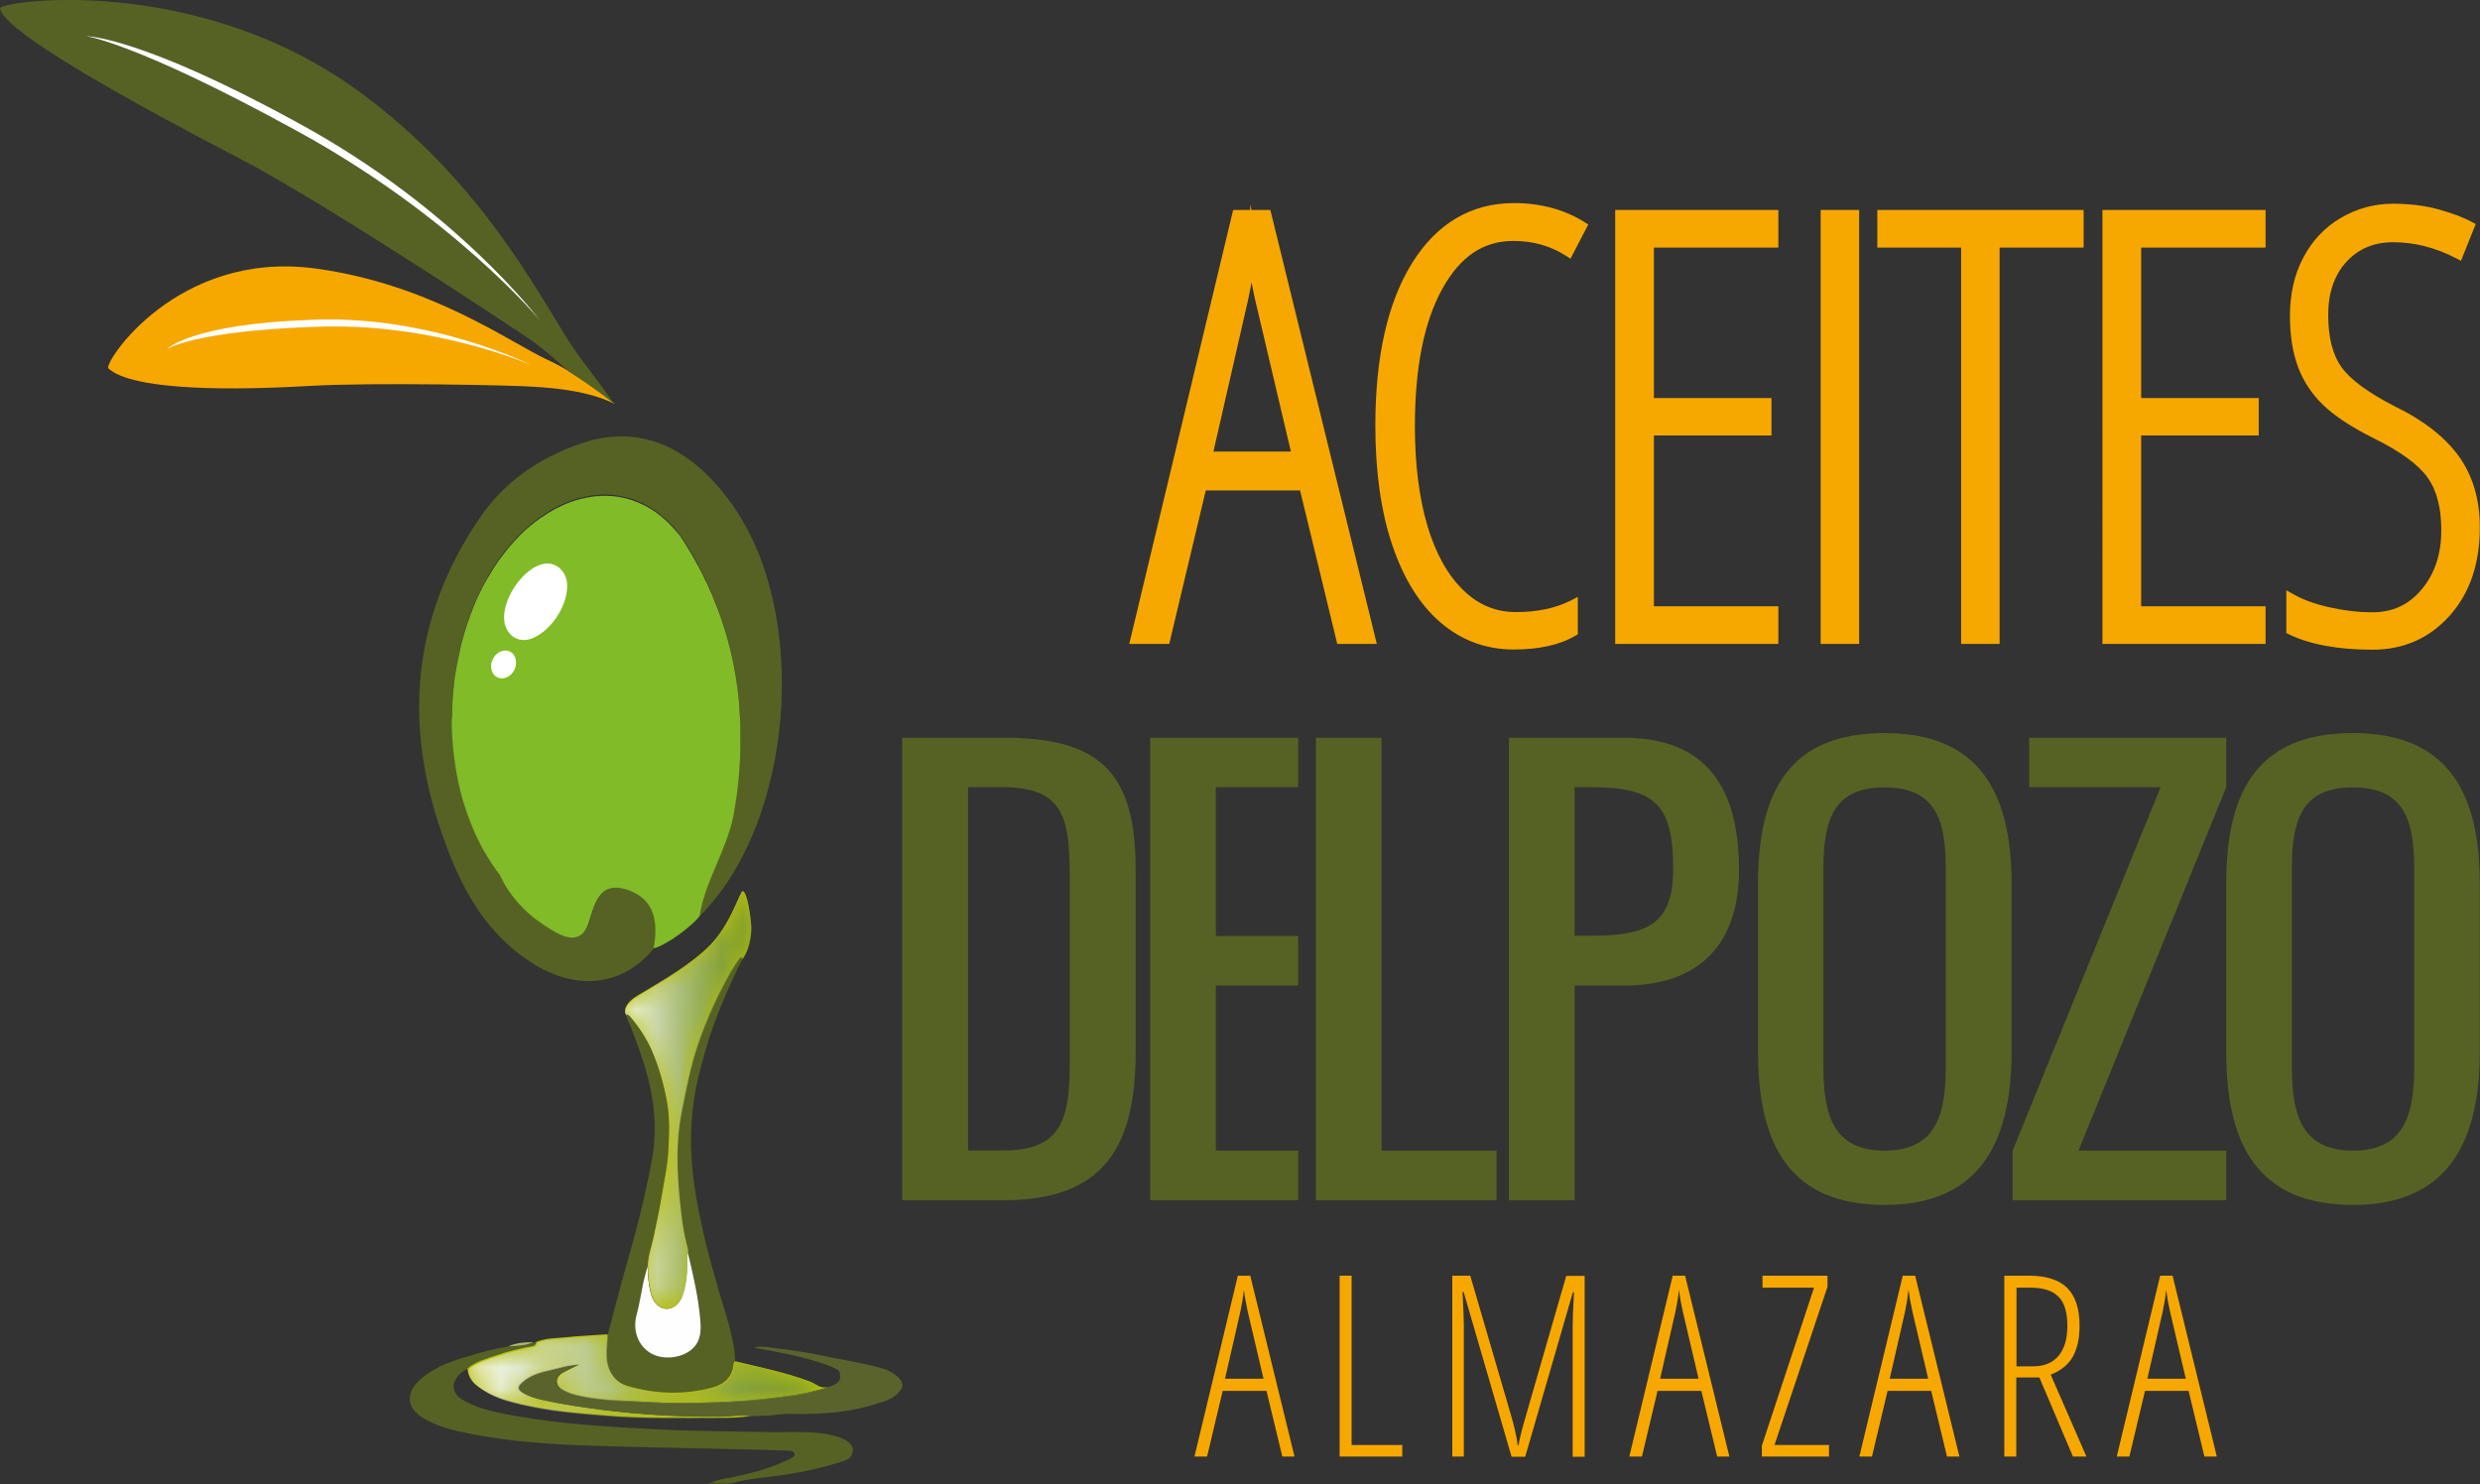 <svg xmlns="http://www.w3.org/2000/svg" xmlns:xlink="http://www.w3.org/1999/xlink" x="0px" y="0px" enable-background="new 0 0 116 69.42" viewBox="0 0 116 69.42"><rect x="0" y="0" width="116" height="69.42" fill="#333333" stroke="none"/><path fill="#F7A800" d="M59.98 68.13l-.74-3.07h-2.05l-.73 3.07h-.59l2.03-8.46h.58l2.07 8.46h-.57zm-.88-3.64l-.74-3.15c-.07-.35-.14-.69-.18-1.01-.03.34-.09.67-.16 1.01l-.72 3.15h1.8zM62.66 68.13v-8.46h.56v7.92h2.37v.54zM70.7 68.13l-2.24-7.7h-.05c.04.81.06 1.32.06 1.54v6.16h-.54v-8.46h.84l1.89 6.47c.17.57.28 1.06.33 1.46h.04c.04-.28.16-.76.36-1.44l1.87-6.48h.86v8.46h-.56v-6.12c0-.24.02-.76.06-1.57h-.05l-2.23 7.69h-.64zM80.32 68.13l-.74-3.07h-2.05l-.73 3.07h-.59l2.03-8.46h.58l2.07 8.46h-.57zm-.87-3.64l-.74-3.15c-.08-.35-.14-.69-.18-1.01-.03.34-.09.67-.16 1.01l-.72 3.15h1.8zM85.55 68.13h-3.14v-.51l2.44-7.39h-2.41v-.56h3.04v.52L83 67.59h2.55zM91.07 68.13l-.74-3.07h-2.04l-.73 3.07h-.59L89 59.67h.58l2.07 8.46h-.58zm-.88-3.64l-.74-3.15c-.08-.35-.14-.69-.18-1.01-.04.34-.09.67-.16 1.01l-.72 3.15h1.8zM94.31 64.43v3.7h-.56v-8.46h1.15c.82 0 1.42.2 1.8.58.38.39.57.97.57 1.75 0 .59-.1 1.07-.31 1.45-.21.38-.56.66-1.04.85l1.67 3.83h-.63l-1.57-3.7h-1.08zm0-.52h.79c.51 0 .9-.16 1.18-.48.27-.32.42-.79.42-1.41 0-.64-.14-1.1-.42-1.37-.28-.29-.73-.42-1.33-.42h-.63v3.68zM103.11 68.13l-.74-3.07h-2.04l-.73 3.07h-.59l2.03-8.46h.58l2.07 8.46h-.58zm-.87-3.64l-.74-3.15c-.08-.35-.14-.69-.18-1.01-.03.34-.09.67-.16 1.01l-.72 3.15h1.8z"/><path fill="#566223" d="M46.94 56.14H42.2V34.51h4.77c4.5 0 6.15 1.64 6.15 6.18v8.5c0 4.59-1.59 6.95-6.18 6.95m-.03-19.32h-1.63v16.99h1.69c3.26 0 3.07-2.22 3.07-5.41v-6.95c0-2.95-.08-4.63-3.13-4.63M56.87 46.1v7.72h3.85v2.32H53.8V34.51h6.92v2.31h-3.85v6.96h3.85v2.32zM61.55 34.51h3.07v19.31H70v2.32h-8.45zM75.96 46.1h-2.31v10.04h-3.07V34.51h5.38c3.84 0 5.38 2.32 5.38 6.18 0 3.53-1.91 5.41-5.38 5.41m-1.54-9.28h-.77v6.95h.77c2.59 0 3.84-.51 3.84-3.09.01-3-.79-3.86-3.84-3.86M94.09 41.34v7.85c0 4.34-1.56 7.17-5.93 7.17-4.41 0-5.93-2.76-5.93-7.17v-7.85c0-4.41 1.53-7.05 5.93-7.05 4.36 0 5.93 2.7 5.93 7.05m-8.8-.77v9.39c0 2.32.55 3.86 2.86 3.86 2.31 0 2.86-1.54 2.86-3.86v-9.39c0-2.32-.55-3.74-2.86-3.74-2.3-.01-2.86 1.42-2.86 3.74M104.13 53.82v2.32h-9.99v-2.32l6.92-17h-6.15v-2.31h9.22v2.31l-6.91 17zM115.99 41.34v7.85c0 4.34-1.57 7.17-5.93 7.17-4.41 0-5.93-2.76-5.93-7.17v-7.85c0-4.41 1.52-7.05 5.93-7.05 4.37 0 5.93 2.7 5.93 7.05m-8.79-.77v9.39c0 2.32.55 3.86 2.86 3.86 2.31 0 2.86-1.54 2.86-3.86v-9.39c0-2.32-.55-3.74-2.86-3.74-2.31-.01-2.86 1.42-2.86 3.74"/><path fill="#F7A800" d="M58.53 9.82l-.03-.26-.03.26h-.79l-4.86 20.3h1.87l1.71-7.18h4.41l1.74 7.18h1.85l-4.98-20.3h-.89zm-1.77 11.29l1.62-7.09c.06-.27.11-.54.16-.81.05.27.11.54.17.82l1.67 7.09h-3.62zM70.79 11.27c.91 0 1.73.23 2.45.69l.22.14.83-1.6-.19-.12c-.93-.58-2.04-.88-3.28-.88-2.01 0-3.62.95-4.78 2.82-1.14 1.84-1.71 4.39-1.71 7.58 0 2.13.26 4 .78 5.56.53 1.58 1.28 2.8 2.25 3.64.98.85 2.14 1.28 3.44 1.28 1.18 0 2.15-.21 2.88-.64l.12-.07v-1.75l-.35.18c-.7.35-1.55.53-2.54.53-.94 0-1.75-.33-2.46-1.02-.72-.69-1.29-1.7-1.68-3-.39-1.32-.59-2.89-.59-4.67 0-2.74.43-4.9 1.29-6.44.83-1.5 1.91-2.23 3.32-2.23M75.55 30.12h7.63v-1.76h-5.82v-7.99h5.5v-1.75h-5.5v-7.04h5.82V9.82h-7.63zM85.16 9.82h1.8v20.3h-1.8zM87.81 11.58h3.92v18.54h1.8V11.58h3.93V9.82h-9.65zM98.34 30.12h7.63v-1.76h-5.82v-7.99h5.5v-1.75h-5.5v-7.04h5.82V9.82h-7.63zM115.03 21.37c-.64-.9-1.65-1.7-3.01-2.36-1.25-.64-2.09-1.26-2.5-1.84-.41-.57-.62-1.39-.62-2.45 0-1.02.29-1.86.85-2.47.56-.61 1.28-.92 2.19-.92.99 0 1.98.25 2.94.75l.23.12.69-1.72-.19-.1c-.38-.21-.89-.4-1.53-.58-.64-.18-1.37-.27-2.15-.27-.88 0-1.71.23-2.45.67-.75.44-1.34 1.07-1.75 1.86-.42.79-.62 1.71-.62 2.72 0 .92.13 1.72.38 2.39.25.67.65 1.27 1.18 1.78.52.5 1.3 1.02 2.34 1.54 1.26.62 2.11 1.24 2.54 1.85.43.6.64 1.43.64 2.46 0 1.12-.31 2.05-.92 2.77-.6.72-1.36 1.07-2.3 1.07-.66 0-1.33-.08-2-.23-.67-.15-1.23-.35-1.67-.6l-.36-.2v2l.14.07c.98.47 2.29.71 3.9.71 1.45 0 2.66-.54 3.6-1.59s1.41-2.43 1.41-4.11c.01-1.3-.32-2.41-.96-3.32"/><path fill="#566223" d="M22.43 24.24c1.16-1.71 2.78-2.81 4.7-3.48 2.69-.94 5.12.04 7.11 2.83 3.66 5.13 2.9 14.85-1.5 19.25.26-1.67 1.26-3.08 1.55-4.76.05-.27.09-.54.13-.81.01-.1.02-.19.04-.29l.06-.51.03-.36c.01-.15.02-.29.04-.44.01-.13.01-.26.02-.4.01-.13.01-.26.01-.38 0-.14.01-.29.01-.43v-.34c0-.15-.01-.31-.01-.46 0-.09-.01-.19-.02-.29-.01-.17-.02-.33-.03-.5-.01-.07-.01-.14-.02-.21-.02-.19-.04-.38-.06-.56 0-.02 0-.04-.01-.06-.16-1.19-.45-2.36-.87-3.5v-.01c-.08-.22-.17-.45-.27-.67 0-.01-.01-.03-.01-.04-.09-.22-.19-.44-.3-.66 0-.01-.01-.02-.01-.03l-.33-.66c-.22-.41-.46-.82-.72-1.23-.09-.13-.19-.26-.28-.38-.19-.24-.4-.45-.62-.64 0 0-.01 0-.01-.01-.11-.1-.23-.19-.35-.28l-.01-.01c-.71-.51-1.51-.77-2.35-.79h-.08c-.1 0-.2.01-.31.02-.05 0-.1.01-.16.01-.09.01-.18.02-.27.04-.07.01-.14.02-.2.04-.08.02-.16.04-.25.06-.08.02-.15.04-.23.07-.08.02-.15.05-.23.08-.08.03-.17.07-.25.1-.07.03-.14.06-.21.1-.09.04-.18.09-.27.14-.06.04-.13.07-.19.11-.1.06-.2.13-.3.2-.05.03-.1.07-.16.1-.15.11-.3.23-.45.35-.12.11-.25.22-.37.33l-.12.12c-.08.08-.16.16-.23.24-.04.05-.09.1-.13.15-.07.08-.13.15-.2.23-.04.06-.09.11-.13.17-.06.08-.12.15-.18.23-.05.06-.09.12-.13.18-.05.08-.11.16-.16.24-.04.06-.08.13-.12.19-.05.08-.1.17-.15.25l-.12.21c-.05.08-.09.17-.14.26-.03.07-.07.14-.11.21-.04.08-.08.17-.13.26-.03.08-.07.15-.1.22-.04.09-.07.18-.11.27-.03.08-.06.15-.09.23-.04.09-.07.18-.1.27-.03.08-.06.15-.08.23l-.09.27c-.06.18-.11.36-.16.54l-.06.21c-.02.11-.05.21-.07.32-.02.07-.03.14-.04.21-.02.11-.04.22-.07.33-.01.07-.03.14-.04.2-.02.12-.04.23-.06.34-.01.07-.02.13-.03.2-.02.12-.03.23-.04.35-.01.06-.01.12-.02.18-.01.12-.02.25-.03.37 0 .06-.01.11-.01.17-.01.13-.01.26-.02.39v.14c0 .14-.01.28 0 .41v.1c0 .15 0 .3.01.46v.01c.04 1.05.21 2.08.48 3.07 0 .01 0 .02.01.03.04.15.09.3.14.45 0 .02.01.04.02.05.05.15.1.29.15.43 0 .02.01.04.02.06.06.14.11.28.17.42.01.02.01.03.02.05.06.14.12.28.19.42.01.01.01.02.02.04.17.35.36.68.57 1 .02.03.04.07.06.1.13.19.26.38.4.56.23.5.53.94.88 1.33.12.13.25.26.38.38.01.01.03.02.04.04.12.11.24.21.37.31.02.02.05.04.07.06.11.09.24.17.36.25l.09.06c.15.1.31.19.47.28.57.3 1.18.39 1.46-.41.32-.92.49-2.07 1.86-1.6 1.28.44 1.42 1.54 1.2 2.73-1.35 1.68-3.42 2.02-5.44.85-2.39-1.38-3.6-3.67-4.46-6.15-1.82-5.19-1.42-10.17 1.74-14.81"/><path fill="#81BB27" d="M31.93 25.25c-.09-.13-.19-.25-.28-.38.1.12.19.24.28.38M32.86 40.49c-.02.03-.04.07-.06.1.02-.04.04-.07.06-.1"/><path fill="#81BB27" d="M21.15 33.3v-.14c.01-.13.01-.26.02-.39 0-.06.01-.11.01-.17.01-.12.02-.24.03-.37.01-.06.02-.12.02-.18.01-.12.03-.23.04-.35.01-.06.02-.13.03-.19.02-.12.04-.23.06-.34.01-.07.02-.14.04-.2.02-.11.04-.22.07-.33.01-.07.03-.14.04-.21.02-.11.05-.22.07-.32l.06-.21c.05-.18.1-.36.16-.54.03-.09.05-.18.09-.27.03-.08.06-.16.08-.23.03-.09.06-.19.1-.27.03-.08.06-.15.09-.23.04-.09.07-.18.11-.27.03-.07.07-.15.1-.22.04-.09.08-.17.13-.26.03-.07.07-.15.11-.21.04-.09.09-.17.14-.26.04-.07.08-.14.12-.2.05-.08.1-.17.15-.25.04-.06.08-.13.12-.19.05-.08.11-.16.16-.24.04-.06.09-.12.13-.18.06-.08.12-.16.18-.23.04-.06.09-.11.13-.17.07-.08.13-.16.2-.23.04-.05.09-.1.13-.15.08-.08.16-.16.23-.24l.12-.12c.12-.12.24-.23.37-.33.15-.13.3-.25.45-.35.06-.04.1-.07.16-.1.1-.07.2-.14.3-.2.07-.04.13-.07.19-.11.09-.05.18-.1.27-.14.07-.03.14-.07.21-.1.08-.04.17-.07.25-.1.08-.03.15-.06.23-.08.08-.03.15-.05.23-.07.08-.02.17-.05.25-.06.07-.02.14-.03.2-.04.09-.02.18-.03.27-.04.06-.01.1-.01.16-.01.1-.01.2-.02.3-.02h.08c.84.01 1.64.28 2.35.78l.01.01c.12.08.23.18.35.28 0 0 .01 0 .01.01.22.19.42.4.62.64.1.12.19.24.28.38.26.41.5.82.72 1.23.12.22.23.44.33.66 0 .01.01.02.02.03l.3.66c0 .01.01.02.01.04.09.22.18.44.27.67v.01c.42 1.14.71 2.31.87 3.5 0 .02.01.04.01.05.02.19.04.38.06.56.01.07.01.14.02.21.01.17.02.33.03.5.01.1.01.2.02.29.01.15.01.31.01.46v.77c0 .13-.01.26-.01.39s-.01.26-.02.4c-.01.15-.02.29-.03.44l-.03.36-.06.51c-.01.1-.02.19-.04.29-.04.27-.08.54-.13.81-.31 1.63-1.31 3.04-1.58 4.71-.31.44-1.54 1.37-2.16 1.52.22-1.19.08-2.29-1.2-2.73-1.37-.47-1.55.69-1.86 1.6-.28.8-.89.71-1.46.41-.16-.09-.32-.18-.47-.28l-.09-.06c-.12-.08-.25-.17-.36-.25-.02-.02-.05-.04-.07-.05-.13-.1-.25-.2-.37-.31l-.04-.04c-.13-.12-.26-.25-.38-.38-.35-.39-.65-.82-.88-1.33-.14-.18-.27-.37-.4-.56-.02-.03-.04-.06-.06-.1-.21-.32-.4-.65-.57-1-.01-.01-.01-.02-.02-.04-.07-.14-.13-.27-.19-.42-.01-.02-.02-.03-.02-.05-.06-.14-.12-.28-.17-.42 0-.02-.01-.04-.02-.06-.06-.14-.11-.29-.15-.43-.01-.02-.01-.03-.02-.05-.05-.15-.1-.3-.14-.45 0-.01 0-.02-.01-.03-.27-.98-.43-2.02-.48-3.07v-.01c-.01-.15-.01-.3-.01-.45v-.1c.02-.12.02-.26.02-.4"/><path fill="#FFFFFF" fill-rule="evenodd" d="M25.55 26.36c.52-.04.98.43.98 1.02.01.98-.75 2.12-1.64 2.48-.53.21-1.04-.02-1.24-.55-.38-1.02.81-2.87 1.9-2.95M24.06 31.33c-.16.33-.52.49-.8.35s-.38-.52-.21-.85c.16-.33.52-.49.81-.35.27.14.36.52.2.85" clip-rule="evenodd"/><path fill="#566223" fill-rule="evenodd" d="M28.43 62.43c.23-.87.45-1.74.69-2.61.17-.63.36-1.26.53-1.89.33-1.21.61-2.44.84-3.67.28-1.51.1-2.96-.34-4.41-.25-.81-.55-1.6-.88-2.38.08-.02.13.01.18.07.43.5.79 1.04 1.05 1.65.33.75.54 1.52.69 2.34.15.81.11 1.62.06 2.42-.04.68-.2 1.36-.31 2.04-.1.63-.25 1.24-.37 1.87-.09.46-.28.91-.27 1.39-.06.23-.14.46-.19.69-.12.53-.19 1.07-.33 1.59-.18.68.06 1.39.64 1.75.57.35 1.48.26 1.97-.18.42-.37.42-.86.38-1.34-.09-1.07-.34-2.11-.58-3.15-.01-.08 0-.17-.02-.24-.2-.7-.29-1.43-.36-2.15-.14-1.41-.19-2.82.08-4.24.13-.66.26-1.31.42-1.95.34-1.4.9-2.71 1.56-3.98.22-.42.44-.83.72-1.21.11-.14.1-.04.13.04-.55 1.07-1.02 2.18-1.43 3.32-.19.53-.33 1.08-.48 1.62-.41 1.44-.56 2.92-.46 4.41.08 1.21.31 2.38.58 3.56.2.88.45 1.74.7 2.61.21.74.47 1.47.62 2.23.08.35.14.71.13 1.07-.02.04-.06.07-.07.11-.04.62-.42.98-.98 1.12-1.33.36-2.68.31-4-.08-.61-.18-.95-.73-.98-1.37-.01-.36.04-.71.08-1.05" clip-rule="evenodd"/><path fill="#566223" d="M39.07 67.17c-.94-.26-1.9-.17-2.86-.18-1.95-.04-3.89-.04-5.83-.15-2.08-.11-4.16-.24-6.22-.6-.86-.15-1.73-.31-2.5-.75-.41-.23-.55-.6-.36-.95.13-.23.32-.42.58-.5.38-.34.86-.46 1.33-.61.55-.19 1.11-.33 1.69-.43.13-.02.18-.09.19-.2-.05 0-.09-.01-.14-.01-.38.18-.78.17-1.18.2-.63.08-1.24.26-1.84.44-.78.23-1.56.49-2.2 1.03-.75.63-.81 1.4.18 1.94.5.27 1.04.44 1.59.56 1.74.39 3.52.55 5.3.63 2.45.1 4.91.13 7.36.19.88.02 1.76.04 2.64.07.14 0 .33.01.36.14.04.14-.14.21-.26.27-.85.42-1.77.66-2.69.85-.38.06-.77.12-1.11.33.31-.12.77.02 1.13-.07.6-.15 1-.21 1.58-.27 1.14-.13 2.26-.33 3.35-.67.29-.09.72-.15.73-.61.01-.3-.39-.53-.82-.65"/><path fill="#AAB96E" fill-rule="evenodd" d="M24.95 62.78c-.38.18-.78.17-1.18.2.37-.17.77-.2 1.18-.2" clip-rule="evenodd"/><path fill="#FEFEFE" fill-rule="evenodd" d="M30.29 59.23c.01.43.04.85.15 1.27.11.42.38.71.72.72.35.01.65-.26.77-.67.15-.47.21-.94.2-1.43 0-.17-.03-.35.05-.51.25 1.04.49 2.08.58 3.15.04.49.03.97-.38 1.34-.49.44-1.4.54-1.97.18-.58-.36-.82-1.07-.64-1.75.14-.52.22-1.06.33-1.59.06-.24.13-.47.19-.71" clip-rule="evenodd"/><path fill="#B5BE0E" fill-rule="evenodd" d="M34.71 44.87c-.02-.08-.02-.18-.13-.03-.28.38-.51.8-.73 1.21-.66 1.27-1.21 2.58-1.55 3.98-.16.65-.29 1.3-.42 1.95-.28 1.41-.22 2.83-.08 4.24.07.72.16 1.44.36 2.15.02.07.01.16.02.24-.08.17-.05.34-.05.51.02.49-.05.97-.19 1.43-.13.41-.42.68-.77.67-.34-.01-.61-.3-.72-.72-.11-.42-.15-.84-.15-1.27-.01-.48.18-.93.27-1.39.13-.62.27-1.24.37-1.87.11-.68.27-1.36.31-2.04.05-.8.09-1.61-.06-2.42-.15-.81-.37-1.59-.69-2.34-.26-.6-.62-1.15-1.05-1.65-.05-.06-.1-.09-.18-.07h.01c-.01-.04-.05-.08-.05-.12 0-.4.38-.65.8-.89.93-.56 2.29-1.32 3.2-2.25.96-.99 1.39-2.51 1.5-2.51.22 0 .38 1.17.41 1.7-.01.76-.26 1.29-.43 1.49" clip-rule="evenodd"/><path fill="#B5BE0E" d="M33.56 66.26c-1.81.01-3.61-.09-5.4-.32-.93-.11-1.85-.25-2.77-.46-.33-.07-.65-.16-.94-.33-.29-.17-.29-.3-.03-.52.38-.33.86-.45 1.33-.56.42-.1.84-.24 1.35-.26-.31.16-.57.27-.81.41-.33.21-.33.58.01.77.27.15.57.24.88.3 1.06.22 2.13.22 3.21.29 1.25.08 2.5.04 3.75-.02 1.02-.05 2.03-.17 3.03-.31 0 0 .87-.13 1.5-.34v-.03c-.3.08-.51-.15-.76-.25-1.15-.44-2.35-.67-3.53-.96-.02.04-.06.07-.07.11-.04.62-.42.97-.98 1.12-1.33.36-2.68.31-4-.08-.61-.18-.95-.73-.98-1.37-.01-.35.04-.7.07-1.04-.65.05-1.31.07-1.96.14-.46.05-.94.03-1.38.22-.01.11-.06.18-.19.2-.57.1-1.14.24-1.69.43-.46.16-.95.28-1.33.61.01.37.21.63.49.84.59.44 1.28.65 1.97.82 1.31.31 2.65.43 3.99.54 1.76.15 3.52.11 5.28.11.53 0 1.06 0 1.59-.11-.54-.05-1.08.05-1.63.05"/><path fill="#5A632C" d="M41.53 64.1c-.25-.12-.99-.28-1.58-.4-.05-.01-.11-.02-.16-.03-.38-.08-.67-.13-.67-.13h-.04c-.92-.21-1.84-.37-2.77-.47-.34-.04-.67-.14-1.05-.03 1.18.21 2.33.41 3.43.81.38.14.54.23.59.34.01.06.01.11.02.17 0 .05-.01.1-.02.17 0 .05-.04.09-.1.14-.07.06-.19.12-.32.17-.07.01-.2.06-.2.07-.63.2-1.5.34-1.5.34-1.01.14-2.02.26-3.03.31-1.25.06-2.5.1-3.75.02-1.07-.06-2.15-.07-3.21-.29-.31-.07-.61-.15-.88-.3-.34-.19-.34-.57-.01-.77.24-.15.5-.26.8-.41-.51.02-.93.16-1.35.26-.46.11-.94.23-1.33.56-.26.22-.26.35.03.52.29.17.62.26.95.34.91.2 1.84.34 2.77.46 1.79.22 3.59.33 5.4.32.54 0 1.08-.1 1.63-.03.06 0 .54-.02.63-.02.25.01.5-.06.68-.06h.08c.03-.01.06-.01.09-.02.06 0 .12-.01.18-.01 1.96.07 3.32-.18 4.17-.48.37-.09.75-.2 1.02-.52.01-.01.01-.01.01-.02l.01-.01c.42-.37-.07-.79-.52-1"/><defs><path id="a" d="M29.29 47.49c0 .01 0 0 0 0m3.95-3.26c-.91.93-2.27 1.69-3.2 2.25-.42.25-.8.5-.8.89 0 .04.03.07.05.11.08-.01.13.01.18.07.43.5.79 1.04 1.05 1.65.33.75.54 1.53.69 2.34.15.81.1 1.62.06 2.42-.04.69-.2 1.36-.31 2.04-.1.63-.25 1.24-.37 1.86-.09.46-.27.91-.27 1.39.01.43.05.85.15 1.27.12.42.38.71.72.72.35.01.65-.26.77-.67.14-.47.21-.95.19-1.43 0-.17-.03-.35.05-.51 0-.08 0-.17-.02-.24-.2-.7-.29-1.43-.36-2.15-.14-1.41-.19-2.82.08-4.23.13-.65.26-1.31.42-1.96.34-1.4.9-2.71 1.56-3.98.21-.42.44-.83.72-1.21.11-.14.1-.04.13.03.17-.2.42-.74.42-1.48-.03-.53-.19-1.7-.42-1.7-.1.01-.53 1.53-1.49 2.52"/></defs><clipPath id="c"><use overflow="visible" xlink:href="#a"/></clipPath><defs><filter id="b" width="5.91" height="19.54" x="29.25" y="41.72" filterUnits="userSpaceOnUse"><feColorMatrix values="1 0 0 0 0 0 1 0 0 0 0 0 1 0 0 0 0 0 1 0"/></filter></defs><mask id="e" width="5.91" height="19.54" x="29.25" y="41.72" maskUnits="userSpaceOnUse"><g filter="url(#b)"><linearGradient id="d" x1="-66.976" x2="-65.976" y1="121.165" y2="121.165" gradientTransform="matrix(5.907 0 0 -5.907 424.856 767.178)" gradientUnits="userSpaceOnUse"><stop offset="0"/><stop offset="0.083" stop-color="#1c1c1c"/><stop offset="0.257" stop-color="#515151"/><stop offset="0.427" stop-color="#7d7d7d"/><stop offset="0.589" stop-color="#a0a0a0"/><stop offset="0.743" stop-color="#b8b8b8"/><stop offset="0.884" stop-color="#c7c7c7"/><stop offset="1" stop-color="#ccc"/></linearGradient><path fill="url(#d)" d="M29.25 41.72h5.91v19.54h-5.91z" clip-path="url(#c)"/></g></mask><linearGradient id="f" x1="-66.976" x2="-65.976" y1="121.165" y2="121.165" gradientTransform="matrix(5.907 0 0 -5.907 424.856 767.178)" gradientUnits="userSpaceOnUse"><stop offset="0" stop-color="#fff"/><stop offset="0.104" stop-color="#e8eedb"/><stop offset="0.273" stop-color="#c7d4a6"/><stop offset="0.44" stop-color="#abbf7a"/><stop offset="0.599" stop-color="#96af57"/><stop offset="0.749" stop-color="#86a33f"/><stop offset="0.886" stop-color="#7d9c30"/><stop offset="1" stop-color="#7a9a2b"/></linearGradient><path fill="url(#f)" d="M29.25 41.72h5.91v19.54h-5.91z" clip-path="url(#c)" mask="url(#e)"/><g><defs><path id="g" d="M26.5 62.6c-.46.05-.94.03-1.38.22-.01.11-.06.18-.19.2-.57.1-1.14.24-1.69.43-.46.16-.94.28-1.33.61.01.37.21.63.49.83.58.44 1.27.66 1.97.82 1.31.31 2.65.43 3.98.54 1.46.12 2.93.12 4.39.11h.9c.53 0 1.06 0 1.59-.11-.54-.07-1.08.03-1.63.03-1.81.01-3.61-.1-5.4-.32-.93-.12-1.85-.26-2.77-.46-.33-.07-.65-.16-.94-.33-.29-.17-.29-.3-.04-.52.38-.33.86-.45 1.33-.56.42-.1.84-.24 1.35-.26-.31.16-.57.27-.81.42-.34.21-.33.58 0 .77.27.16.57.24.88.3 1.06.22 2.14.22 3.21.29 1.25.08 2.5.04 3.75-.02 1.02-.05 2.03-.17 3.04-.31 0 0 .87-.13 1.5-.34v-.03c-.31.08-.51-.15-.76-.25-1.15-.44-2.35-.67-3.53-.96-.02.04-.06.07-.06.11-.05.62-.43.97-.98 1.12-1.34.36-2.68.31-4-.07-.6-.18-.95-.73-.98-1.38-.02-.35.04-.7.07-1.04-.66.06-1.31.09-1.96.16"/></defs><clipPath id="i"><use overflow="visible" xlink:href="#g"/></clipPath><defs><filter id="h" width="16.78" height="3.93" x="21.91" y="62.46" filterUnits="userSpaceOnUse"><feColorMatrix values="1 0 0 0 0 0 1 0 0 0 0 0 1 0 0 0 0 0 1 0"/></filter></defs><mask id="k" width="16.78" height="3.93" x="21.91" y="62.46" maskUnits="userSpaceOnUse"><g filter="url(#h)"><linearGradient id="j" x1="-66.976" x2="-65.976" y1="121.165" y2="121.165" gradientTransform="matrix(16.781 0 0 -16.781 1145.809 2097.643)" gradientUnits="userSpaceOnUse"><stop offset="0"/><stop offset="0.083" stop-color="#1c1c1c"/><stop offset="0.257" stop-color="#515151"/><stop offset="0.427" stop-color="#7d7d7d"/><stop offset="0.589" stop-color="#a0a0a0"/><stop offset="0.743" stop-color="#b8b8b8"/><stop offset="0.884" stop-color="#c7c7c7"/><stop offset="1" stop-color="#ccc"/></linearGradient><path fill="url(#j)" d="M21.91 62.46h16.78v3.93H21.91z" clip-path="url(#i)"/></g></mask><linearGradient id="l" x1="-66.976" x2="-65.976" y1="121.165" y2="121.165" gradientTransform="matrix(16.781 0 0 -16.781 1145.809 2097.643)" gradientUnits="userSpaceOnUse"><stop offset="0" stop-color="#fff"/><stop offset="0.104" stop-color="#e8eedb"/><stop offset="0.273" stop-color="#c7d4a6"/><stop offset="0.44" stop-color="#abbf7a"/><stop offset="0.599" stop-color="#96af57"/><stop offset="0.749" stop-color="#86a33f"/><stop offset="0.886" stop-color="#7d9c30"/><stop offset="1" stop-color="#7a9a2b"/></linearGradient><path fill="url(#l)" d="M21.91 62.46h16.78v3.93H21.91z" clip-path="url(#i)" mask="url(#k)"/></g><path fill="#F7A800" d="M14.51 18.05c2.87-.17 9.62-.03 10.45.04 2.18.12 3.27.53 3.8.81-.19-.19-.52-.42-.92-.7-.56-.39-1.25-.92-2.21-1.36-1.76-.81-5.48-3.55-10.87-4.28-6.49-.88-9.93 4.43-9.69 4.67.09.08.27.24.75.41 1 .35 3.3.72 8.69.41"/><path fill="#566223" d="M0 .4c.12.38.54 1.47 11.24 7.03 3.85 2 12.41 7.68 13.41 8.35.64.4 1.88 1.52 1.94 1.59.78.48 1.5 1 2.16 1.53-.03-.04-.07-.07-.1-.11-.37-.54-.89-1.23-1.6-2.18-1.45-1.95-4.12-7.94-10.44-12.46C9.01-1.29-.11.05 0 .4m4.02 1.29s2.48-.02 9.87 4.03c7.42 4.01 11.36 9.26 11.36 9.26s-4.09-4.92-11.5-8.93C6.36 2 4.02 1.69 4.02 1.69"/><path fill="#FFFFFF" d="M13.89 5.72c7.42 4.01 11.36 9.26 11.36 9.26s-4.09-4.92-11.5-8.93C6.36 2 4.02 1.69 4.02 1.69s2.48-.02 9.87 4.03M14.54 14.96c-5.62.2-6.73 1.37-6.73 1.37s1.23-.84 6.85-1.04c5.61-.25 10.22 1.8 10.22 1.8s-4.73-2.38-10.34-2.13"/></svg>